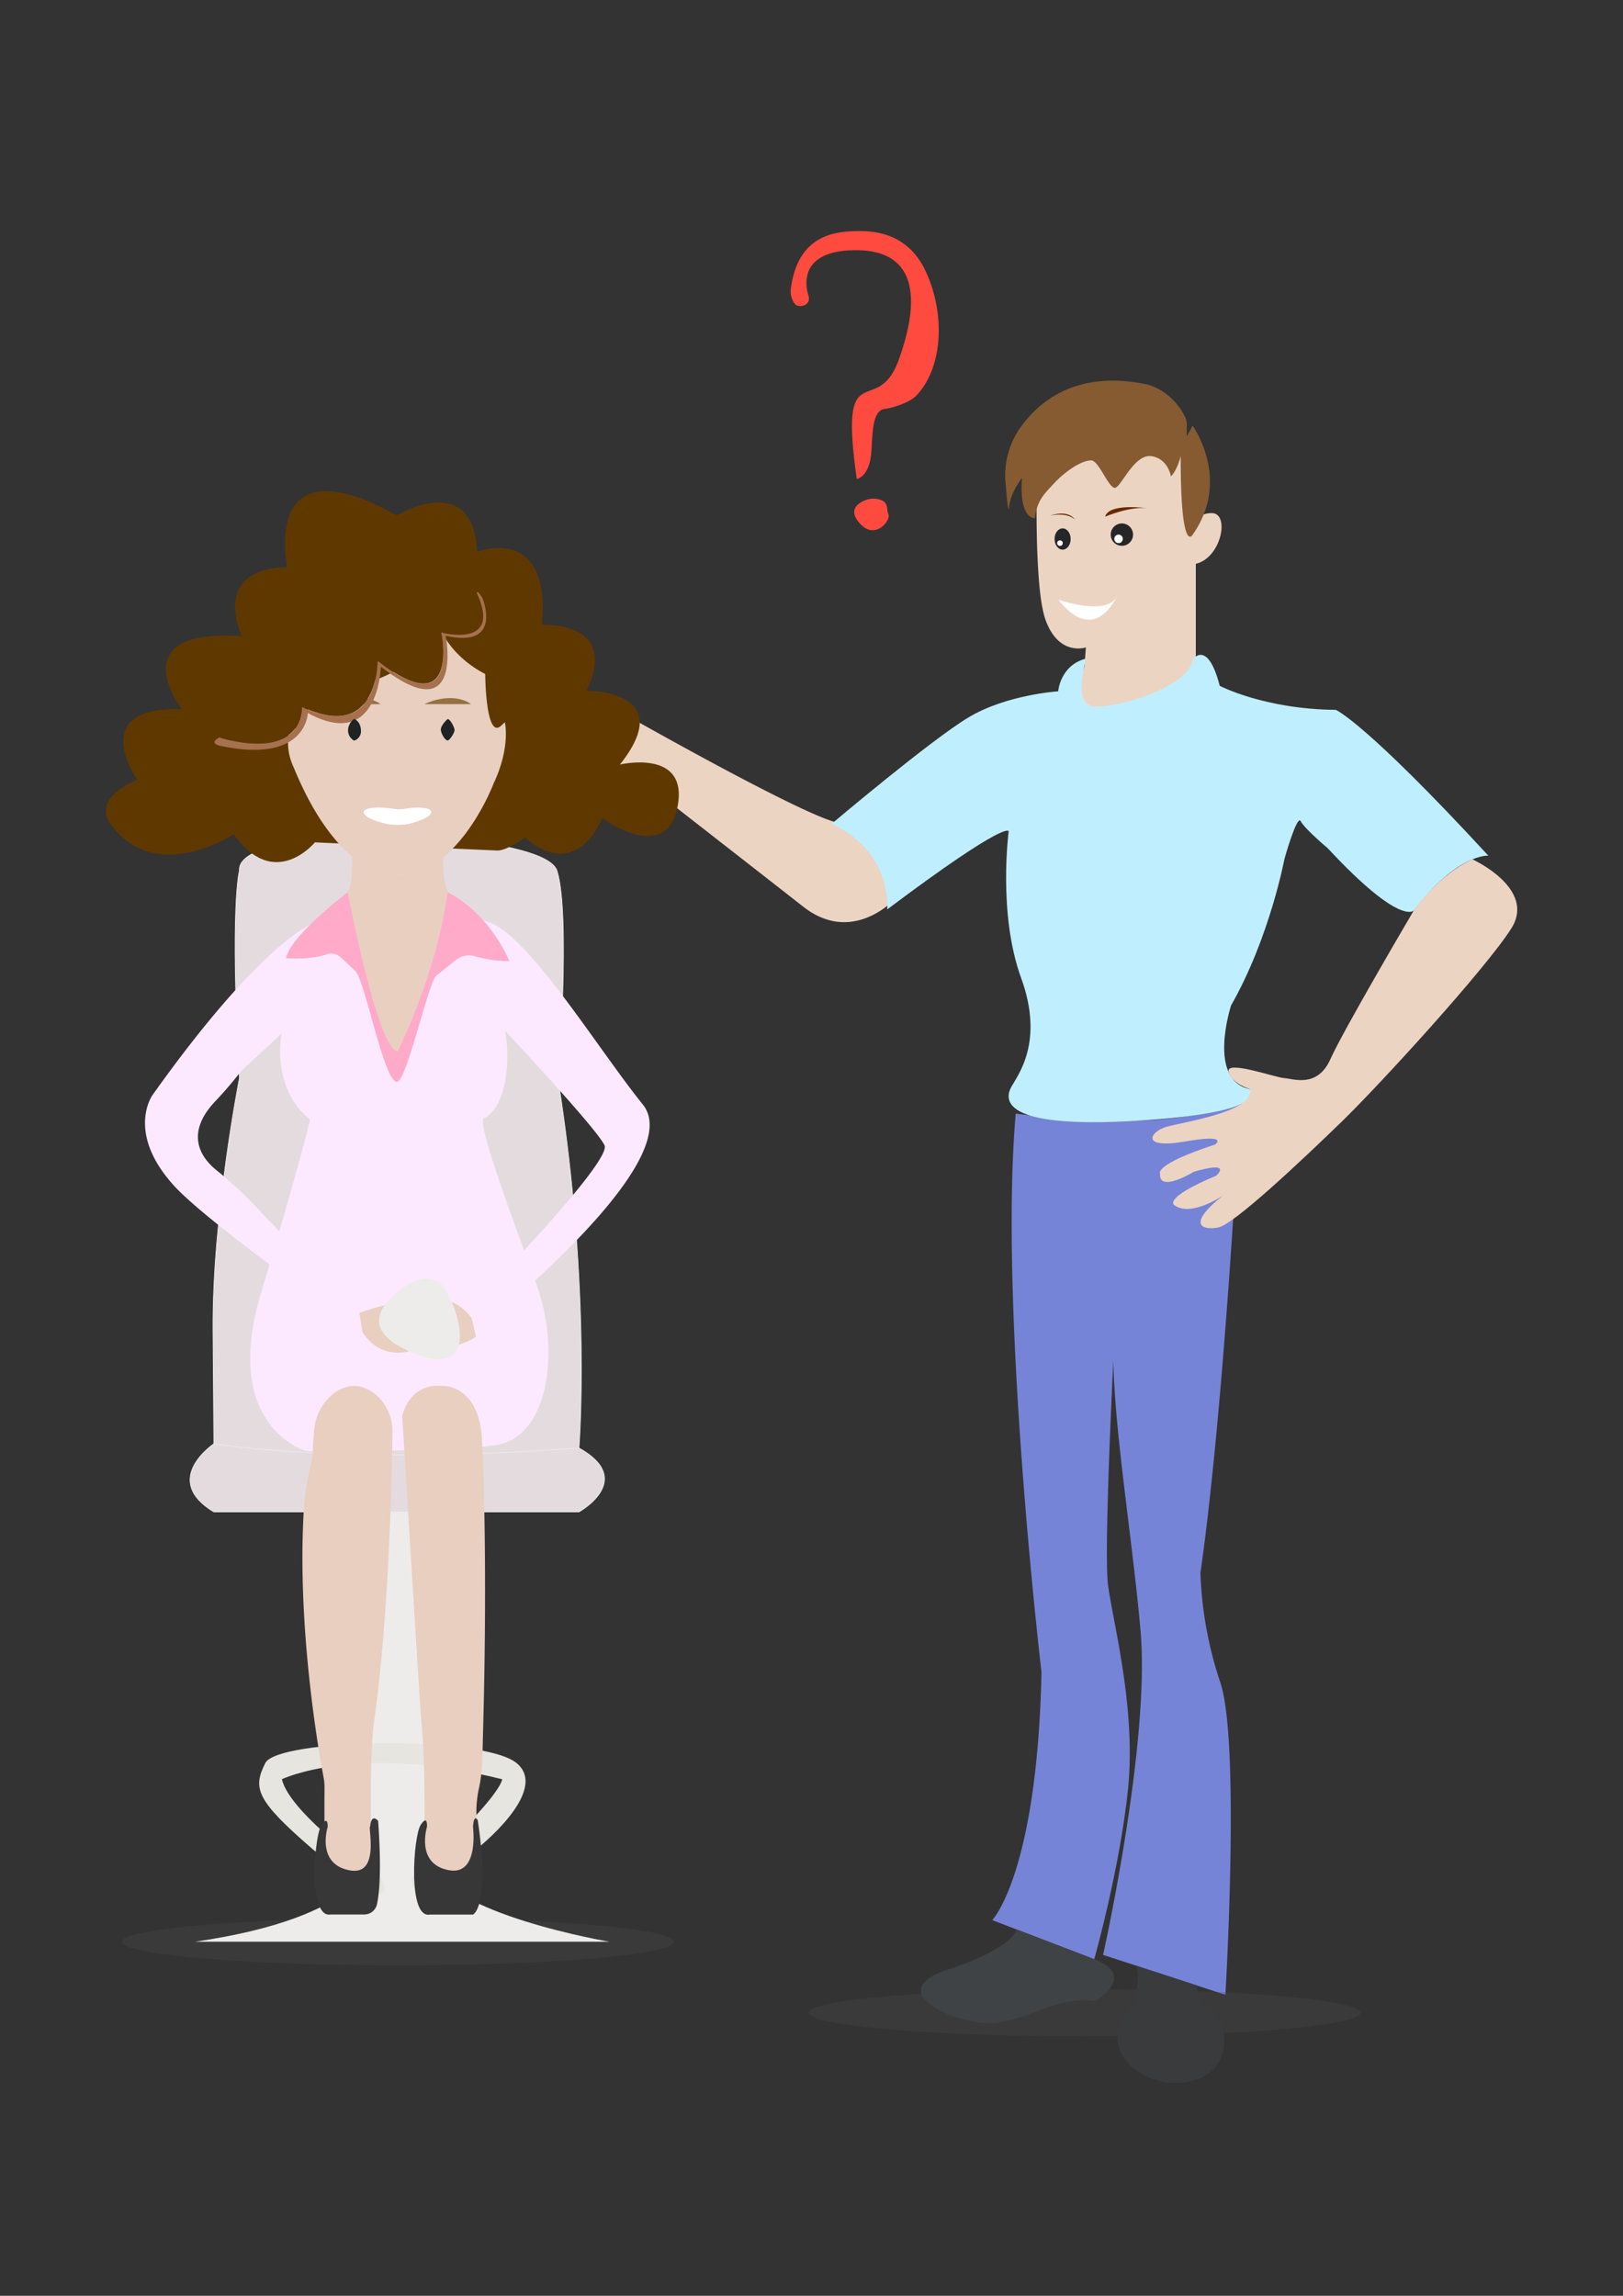 <svg id="Calque_1" data-name="Calque 1" xmlns="http://www.w3.org/2000/svg" viewBox="0 0 595.28 841.89"><rect x="0" y="0" width="595.28" height="841.89" fill="#333333" stroke="none"/><defs><style>.cls-1{fill:#7684d7;}.cls-2{fill:#4b4c4f;opacity:0.3;}.cls-3{fill:#404345;}.cls-4{fill:#3a3b3d;}.cls-5{fill:#ecd4c3;}.cls-6{fill:#bfefff;}.cls-7{fill:#865b32;}.cls-8{fill:#fff;}.cls-9{fill:#262628;}.cls-10{fill:#6a2900;}.cls-11{fill:#ff4a3f;}.cls-12{fill:#e4dbde;stroke:#eeecea;stroke-miterlimit:10;stroke-width:0.25px;}.cls-13{fill:#eeecea;}.cls-14{fill:#e6e5e0;}.cls-15{fill:#fce9ff;}.cls-16{fill:#e8cfc0;}.cls-17{fill:#ffaac9;}.cls-18{fill:#5f3800;}.cls-19{fill:#94713e;}.cls-20{fill:#a5714e;}.cls-21{fill:#383737;}.cls-22{fill:#202323;}</style></defs><path class="cls-1" d="M372.55,408.36s63.17,9.16,82.39-6.41c0,0-5.49,110.77-14.65,174.86a141.3,141.3,0,0,0,7.33,40.28c7.32,22,1.83,114.43,1.83,114.43l-44.86-14.65s17.39-77.81,13.73-119-12.82-91.54-9.15-115.35c0,0-4.58,85.14-2.75,98.87s10.32,45.1,7.32,74.52-12.4,62.54-12.4,62.54l-37.41-14.32s16.48-17,18.07-90.9C382,613.22,366.25,479.77,372.55,408.36Z"/><ellipse class="cls-2" cx="397.82" cy="738.08" rx="101.19" ry="8.67"/><path class="cls-3" d="M372.84,707.53s-.69,6.69-25.24,14.75,3.12,20.32,16.33,19.56,23.18-10,37.75-8.06c0,0,15.84-9.14-.34-15.34Z"/><path class="cls-4" d="M416.62,720.8s3.47,8-4.58,19.5,6.9,26.47,24.16,23,14.19-22.63,7.67-26.85-4.65-8.29-4.65-8.29Z"/><path class="cls-5" d="M438.6,206.75V244.5s-56.11,47.41-40.85,0l.53-7.09s-9.95,3.47-14.83-10.16c-4.61-12.86-3-58.89-3-58.89l52.64-4.59s0,28.49,2.65,29.46,1.93-5.07,8.69-5.07S448,204.58,438.6,206.75Z"/><path class="cls-5" d="M328.9,329s-15.69,18.05-34.29,3.49-63.5-49.55-63.5-49.55-2.84-1.42-10.72,2.22-52.38.27-52.38-2.49-2.63-4.79-5.66-5,5.05-13.75,10.51-13.95,17.4-.41,13.15-2.63-4.45-8.7,11.53-6.47c7.86,1.09,14.3,2.14,18.82,2.92a41.15,41.15,0,0,1,13.21,4.69c18.06,10.18,71.46,39.89,79.09,39.62C308.66,301.82,326.79,308.49,328.9,329Z"/><path class="cls-6" d="M471.1,315s-5.37,28.76-19.56,53.69c0,0-9,27.37,6.86,30.69,0,0,9.55,8.51-41.47,11.61s-48.25-8.26-46-12.42,12.2-16.36,3.6-39.93-4.57-53.79-4.57-53.79,0-4.78-44.57,28.66c0,0,2.39-20.7-20.3-31.45,0,0,36.22-30.65,50.16-39s32.86-9.55,32.86-9.55.72-9.38,9.89-11.9c1.08-.15-5.79,17.75,4.25,17.51,11.39-.28,34.26-8.07,35.3-17.39,0,0,5.38-7.39,9.82,9.77,0,0,16.39,8.58,42.57,8.81,0,0,10.6,4.29,55.95,53.47,0,0-11.28-.9-27.3,20.08,0,0-4.74,6.09-31.59-22.79,0,0-8.57-7.22-9.92-9.92S471.1,315,471.1,315Z"/><path class="cls-5" d="M540,315.1s23.63,10.68,14.31,25.38-48,57.07-62.36,71-39.42,37.58-45.15,38.66-11.83-.93,1.79-11.75c0,0-11.83,8.16-17.92,3.51,0,0-4.3-2.51,15.41-10.76,0,0,6.45-5.73-8.24-1.43,0,0-12.87,7.89-12.35.72,0,0-2.71-3.23,20.23-10.75,0,0,5.38-3.95-11.11-1.08s-12.9-3.58-6.81-5.37,32.6-5.56,30.63-13.89c0,0-6.5-1.78-7.78-6.28s17.29,2.14,20.43,2.3,12.07,3.81,16.87-6.94,30.64-54.61,30.64-54.61S527.37,321,540,315.1Z"/><path class="cls-7" d="M368.82,177.17a30.23,30.23,0,0,1,4.87-19.55c6.76-10,20.73-22.22,47.13-16.62,0,0,8.8,1.9,13.86,11.9a6,6,0,0,1,.6,2.68V160l2.14-3.88s14.3,19.64,0,40c0,0-4.42,7.73-4.37-28.84,0,0-1.17,5-3.58,7.43,0,0-1-6.52-7.14-7.43S411.46,178,409.16,178.85s-6-9.8-8.82-10-8.72,3-13.91,8.58c-3.81,4.11-6,6.17-6.88,12.58,0,0-5.81.6-4.72-14.75,0,0-4.35,5.56-4.71,10.76C369.91,189,369.3,182.9,368.82,177.17Z"/><path class="cls-8" d="M388.18,219.92s18,6.37,21.56-1.43C409.74,218.49,401.84,237.21,388.18,219.92Z"/><ellipse class="cls-9" cx="389.74" cy="197.66" rx="2.95" ry="3.9"/><circle class="cls-9" cx="411.48" cy="196.05" r="4.1"/><path class="cls-10" d="M405.32,189.47s8.95-3.83,15.4-3.11C420.72,186.36,406.75,184.33,405.32,189.47Z"/><path class="cls-10" d="M394.37,190.6s-2.6-2.87-9.08-1.55C385.29,189.05,391.5,186.66,394.37,190.6Z"/><circle class="cls-8" cx="388.77" cy="199.17" r="1.02"/><circle class="cls-8" cx="410.26" cy="197.61" r="1.56"/><path class="cls-11" d="M296.55,108.42s-6.2-16.35,16.72-16.67,24.51,17.44,16.44,40-22.2-3.33-15.46,43.91c0,0,4.65-.69,5.34-9.89.48-6.41.2-15.38,5-15.83,2-.19,8.79-2.07,11.42-4.8,9.62-9.94,10.93-29.32,3.67-45.31-6.57-14.5-19.09-15.29-26-15.08-7.74.25-21.05,1.54-23.61,21.1a7.34,7.34,0,0,0,1.55,5.68C292.74,112.93,297.6,112.38,296.55,108.42Z"/><path class="cls-11" d="M322.34,183.1a8.07,8.07,0,0,0-5,.35c-2.71,1.07-6.16,3.45-2.31,8.1,5.75,7,11.76-.67,10.82-2.93C325,186.69,326.19,184.12,322.34,183.1Z"/><ellipse class="cls-2" cx="145.87" cy="712.05" rx="101.19" ry="8.67"/><path id="dossier_bas" data-name="dossier bas" class="cls-12" d="M78.44,529.44s-19.63,13.18,0,25H212.35s21.08-11.67,0-23.46C212.35,531,131.37,536.11,78.44,529.44Z"/><path class="cls-13" d="M135.38,554.45v127.7s-1.52,20.78-63.85,29.9h152s-60.31-10.14-65.88-29.39l1-128.21Z"/><path class="cls-14" d="M139.8,688.59s-33.48-23.11-36.4-36.13c0,0,27.1-13.29,80.78,0,0,0,.26,6.11-33.22,36.13,0,0-1.06,17.54,23.65-10.36,0,0,27.37-21.37,14.88-31.68s-87.68-9.09-92.2,0S93.57,659.9,114.56,678,144.58,698.43,139.8,688.59Z"/><path id="dossier" class="cls-12" d="M87.82,319.22s-3.58,12.26,0,76.09c0,0-10,50.74-9.7,92.44l.32,41.69s46.51,8,133.91,1.55c0,0,4.67-56.52-7.58-134.66,0,0,4.59-61.79-.52-77.11S86.4,300.66,87.82,319.22Z"/><path class="cls-15" d="M113.72,410.51s-3,13.79-17.93,63.4,16.62,58.24,16.62,58.24,61.06.29,71.74-2.71c17.17-4.82,21.34-34.78,12.47-58.87s-21.82-59.22-19.16-60.45c7.56-3.51,10.1-19.64,7.78-32.14,0,0,33.44,35.64,36.48,42s-52.85,63.19-52.85,63.19l4.6,5.89s79.71-62.41,62.32-84c-17.95-22.25-45.46-68.07-59.74-67.47-10.73-5.51-28,43.46-28.09,49.43-.44,20.85-21.57-60-30.74-49.43,0,0-18.26,3.59-61.25,63.92,0,0-10,13.72,7.89,33.34,13,14.29,68.8,53.35,68.8,53.35l-.84-5.9-40.1-42A151.76,151.76,0,0,0,79,428.8c-5.11-4.28-11.27-12.81-.33-24.65a139.85,139.85,0,0,0,9.73-11.34L103.31,379S99.15,398.89,113.72,410.51Z"/><path class="cls-16" d="M137.93,511.5a17.82,17.82,0,0,1,6,14c-.21,17.49-1.32,68.69-6.94,107.23,0,0-1.23,11.06-1,33.92s-1,21.64-8.85,21.64c-7.71,0-8.33-1.66-8.12-32.75a18.43,18.43,0,0,0-.32-3.63c-1.77-9.37-9.92-55.56-7.24-98.69a98.65,98.65,0,0,1,2.69-16.8c.82-3.43.53-8.17,1.33-13.7C116.75,513.71,127.35,502.66,137.93,511.5Z"/><path class="cls-16" d="M162.18,508.24s14.16-.85,14.65,21.2c0,0,2.22,38.74.3,107.18-.16,5.94-.1,12.46-1.27,18.29a41.58,41.58,0,0,0-1.13,10.58c.16,8,1.33,24.67-10.16,22.82s-8.85-3.62-8.85-24-.66-26.75-1.33-35.15-6.85-109.9-6.85-109.9S149.84,507.13,162.18,508.24Z"/><path class="cls-16" d="M131.82,481.44s7.07-2.63,11-3l8,16.89s-11.24,4-17.92-7Z"/><path class="cls-16" d="M174.57,490.25a26.56,26.56,0,0,1-9,3.52L153.84,477s11.1-4.3,19.18,6.4Z"/><path class="cls-13" d="M150.07,470.89s-26,14.26,1.79,25.39,13.88-23.9,8.81-26.26A10.24,10.24,0,0,0,150.07,470.89Z"/><path class="cls-17" d="M127.53,327.17s-21.26,16.22-22.59,24.19c0,0,8.53.79,14.79-1.39a5.25,5.25,0,0,1,5.33,1.16l5.3,5c3.48,3.27,10.45,40.6,15.23,40.6h0c3.52,0,11.62-36.71,14.37-38.91l7.19-5.75a7.81,7.81,0,0,1,6.9-1.44,46.86,46.86,0,0,0,12.76,1.82s-6.66-17-22.6-25.25c0,0-11.42,49-18.34,52.47S127.53,327.17,127.53,327.17Z"/><path class="cls-16" d="M129.13,313.09s.63,11.18-1.6,14.08c0,0,10.87,57.49,18.34,58.4,0,0,14.09-27.78,18.34-58.4,0,0-1.93-3.85-1.69-12.86C162.52,314.31,146.2,330,129.13,313.09Z"/><path class="cls-18" d="M115.5,308.9s-14.88,18.15-29.76-3c0,0-28,18.45-44.35-2.68,0,0-9.82-9.22,8.93-17.26,0,0-19-27.08,16.37-25.89,0,0-22.92-29.76,22-26.79,0,0-11.9-24.7,16.67-25.29,0,0-10.12-47,40.18-19,0,0,28-17,29.46,13.39,0,0,27.08-10.71,23.81,26.79,0,0,28.57-1.79,16.37,24.1,0,0,33.92-.29,12.2,27.09,0,0,25.29-6,21.13,15.47S220.85,300,220.85,300s-8.93,23.81-28.27,7.14c0,0-6.55,4.76-10.12,4.76Z"/><path id="visage" class="cls-16" d="M145.87,320.91s-20.75,2.82-38.09-39.35c0,0-.26-.55-.63-1.46a20.67,20.67,0,0,1-1.22-11.21c.08-.42.16-.83.27-1.23,0,0,7.73.45,7.48-15.24,0,0,26.76,4.77,48.49-20.51,0,0,3.87,9.09,15.8,15.25,0,0,.12,24.17,5.79,19l1.41-1.29s2.2,9-4.11,22.4c0,0-12.64,33.63-35.19,33.62"/><path id="sourcil_droit" data-name="sourcil droit" class="cls-19" d="M139.59,258.21s-6-5-17.13,0"/><path class="cls-20" d="M176.87,219.16s8,18.75-13.39,14c0,0,6.85,35.12-23.81,11.31,0,0-.59,31.25-26.78,17,0,0-.3,18.46-31.25,12.21,0,0-5.78-.73-1.21-3.24,0,0,29.33,9.73,30.36-11.2,0,0,26.23,14.59,27.71-16.95,0,0,28.73,24.62,23.43-10.31,0,0,22.4,6,13-14.44C174.9,217.49,174.72,215.9,176.87,219.16Z"/><path class="cls-18" d="M174.9,217.49l-13,14.44s7,34.07-23.43,10.31c0,0,.48,30.27-27.71,16.95,0,0,1.29,20.05-30.36,11.2l54.12-40.29Z"/><path class="cls-21" d="M135.79,669.77c-1,0,3.76,18.14-7.45,16.11-12.5-2.25-8.16-15.88-8.16-15.88s.29-4.67-2.34-.59-4.81,34.11,3.36,32.65l12.33,0a4.79,4.79,0,0,0,4.73-3.69c.89-4.14,1.7-12.79.43-30.67C138.69,667.74,136.19,664.7,135.79,669.77Z"/><path class="cls-21" d="M173.48,669.85s2.37,17.86-8.65,16c-12.6-2.15-8.21-16-8.21-16s.29-4.69-2.35-.59-4.84,34.31,3.37,32.84l15.84,0s6.45-2.68,1.76-34.57C175.24,667.58,173.87,664.75,173.48,669.85Z"/><path id="bouche" class="cls-8" d="M144.33,296.59a13.77,13.77,0,0,0,4.2,0c11.06-1.78,14,2.32,1.42,5.53a19.92,19.92,0,0,1-3.61.34,29.35,29.35,0,0,1-4.12-.23C129.1,299.27,131.27,294.65,144.33,296.59Z"/><path id="sourcil_droit-2" data-name="sourcil droit" class="cls-19" d="M172.77,258.21s-6-5-17.13,0"/><path id="oeil_gauche" data-name="oeil gauche" class="cls-22" d="M129.9,263.62a5.28,5.28,0,0,0-2.24,4.19,4.21,4.21,0,0,0,2.24,3.79,3.65,3.65,0,0,0,2.47-4C132.14,264.37,129.9,263.62,129.9,263.62Z"/><path id="oeil_droit" data-name="oeil droit" class="cls-22" d="M164.19,263.68s-2.87,2.41-2.46,4.31,1.78,3.56,2.46,3.56,2.65-2.88,2.53-3.94S165.06,263.62,164.19,263.68Z"/></svg>